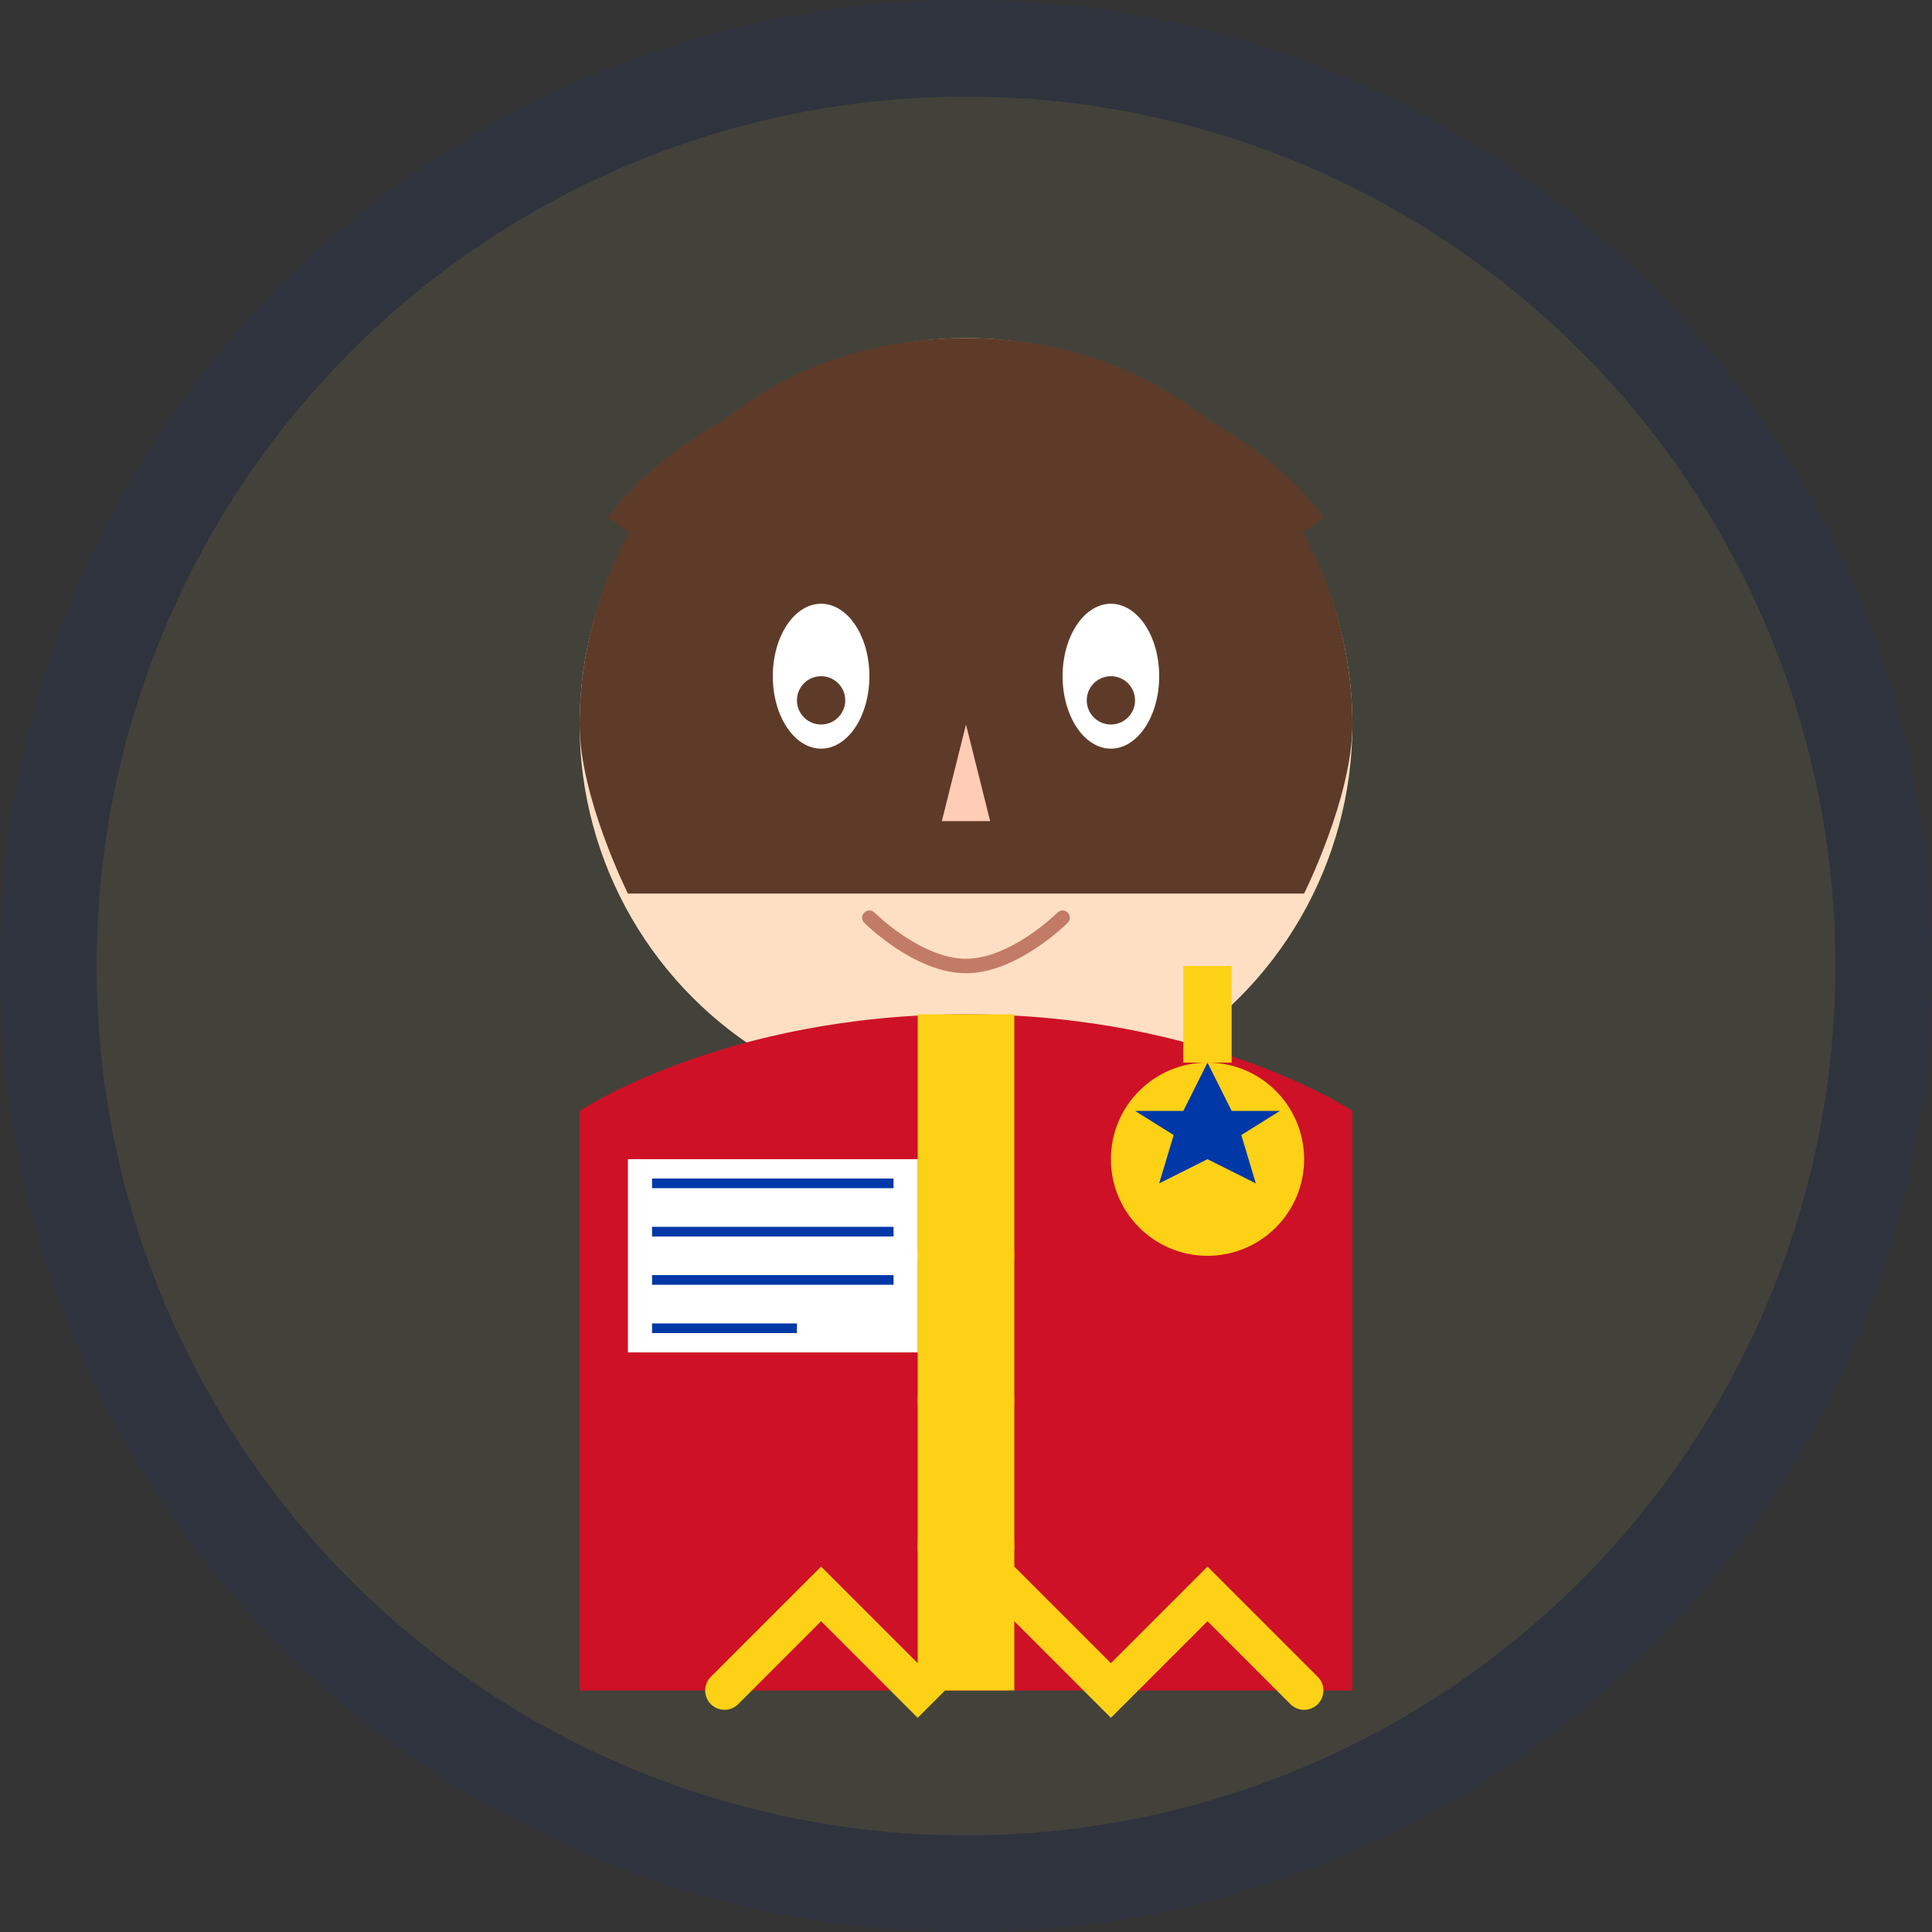<?xml version="1.0" encoding="UTF-8"?>
<svg xmlns="http://www.w3.org/2000/svg" width="400" height="400" viewBox="0 0 400 400" fill="none">
  <rect x="0" y="0" width="400" height="400" fill="#333333" stroke="none"/>
  <circle cx="200" cy="200" r="200" fill="#0038A8" fill-opacity="0.1"/>
  <circle cx="200" cy="200" r="180" fill="#FCD116" fill-opacity="0.1"/>
  
  <!-- Head and face -->
  <circle cx="200" cy="150" r="80" fill="#FFDFC4"/>
  
  <!-- Hair -->
  <path d="M200 70C150 70 120 110 120 150C120 165 130 185 130 185H270C270 185 280 165 280 150C280 110 250 70 200 70Z" fill="#5E3B28"/>
  <path d="M130 110C130 110 150 80 200 80C250 80 270 110 270 110" stroke="#5E3B28" stroke-width="10"/>
  
  <!-- Eyes -->
  <ellipse cx="170" cy="140" rx="10" ry="15" fill="white"/>
  <circle cx="170" cy="145" r="5" fill="#5E3B28"/>
  <ellipse cx="230" cy="140" rx="10" ry="15" fill="white"/>
  <circle cx="230" cy="145" r="5" fill="#5E3B28"/>
  
  <!-- Eyebrows -->
  <path d="M160 125C160 125 170 120 180 125" stroke="#5E3B28" stroke-width="3" stroke-linecap="round"/>
  <path d="M220 125C220 125 230 120 240 125" stroke="#5E3B28" stroke-width="3" stroke-linecap="round"/>
  
  <!-- Nose and mouth -->
  <path d="M200 150L195 170H205L200 150Z" fill="#FFCCB6"/>
  <path d="M180 190C180 190 190 200 200 200C210 200 220 190 220 190" stroke="#C27B66" stroke-width="3" stroke-linecap="round"/>
  
  <!-- Body - Formal attire -->
  <path d="M120 350V230C120 230 150 210 200 210C250 210 280 230 280 230V350H120Z" fill="#CE1126"/>
  <path d="M190 210V350H210V210" fill="#FCD116"/>
  <circle cx="200" cy="260" r="10" fill="#FCD116"/>
  <circle cx="200" cy="290" r="10" fill="#FCD116"/>
  <circle cx="200" cy="320" r="10" fill="#FCD116"/>
  
  <!-- Medal -->
  <circle cx="250" cy="240" r="20" fill="#FCD116"/>
  <path d="M250 220L255 230H265L257 235L260 245L250 240L240 245L243 235L235 230H245L250 220Z" fill="#0038A8"/>
  <rect x="245" y="200" width="10" height="20" fill="#FCD116"/>
  
  <!-- Award Certificate -->
  <rect x="130" y="240" width="60" height="40" fill="white"/>
  <path d="M135 245H185" stroke="#0038A8" stroke-width="2"/>
  <path d="M135 255H185" stroke="#0038A8" stroke-width="2"/>
  <path d="M135 265H185" stroke="#0038A8" stroke-width="2"/>
  <path d="M135 275H165" stroke="#0038A8" stroke-width="2"/>
  
  <!-- Decorative badge -->
  <path d="M150 350L170 330L190 350L210 330L230 350L250 330L270 350" stroke="#FCD116" stroke-width="8" stroke-linecap="round"/>
</svg>
